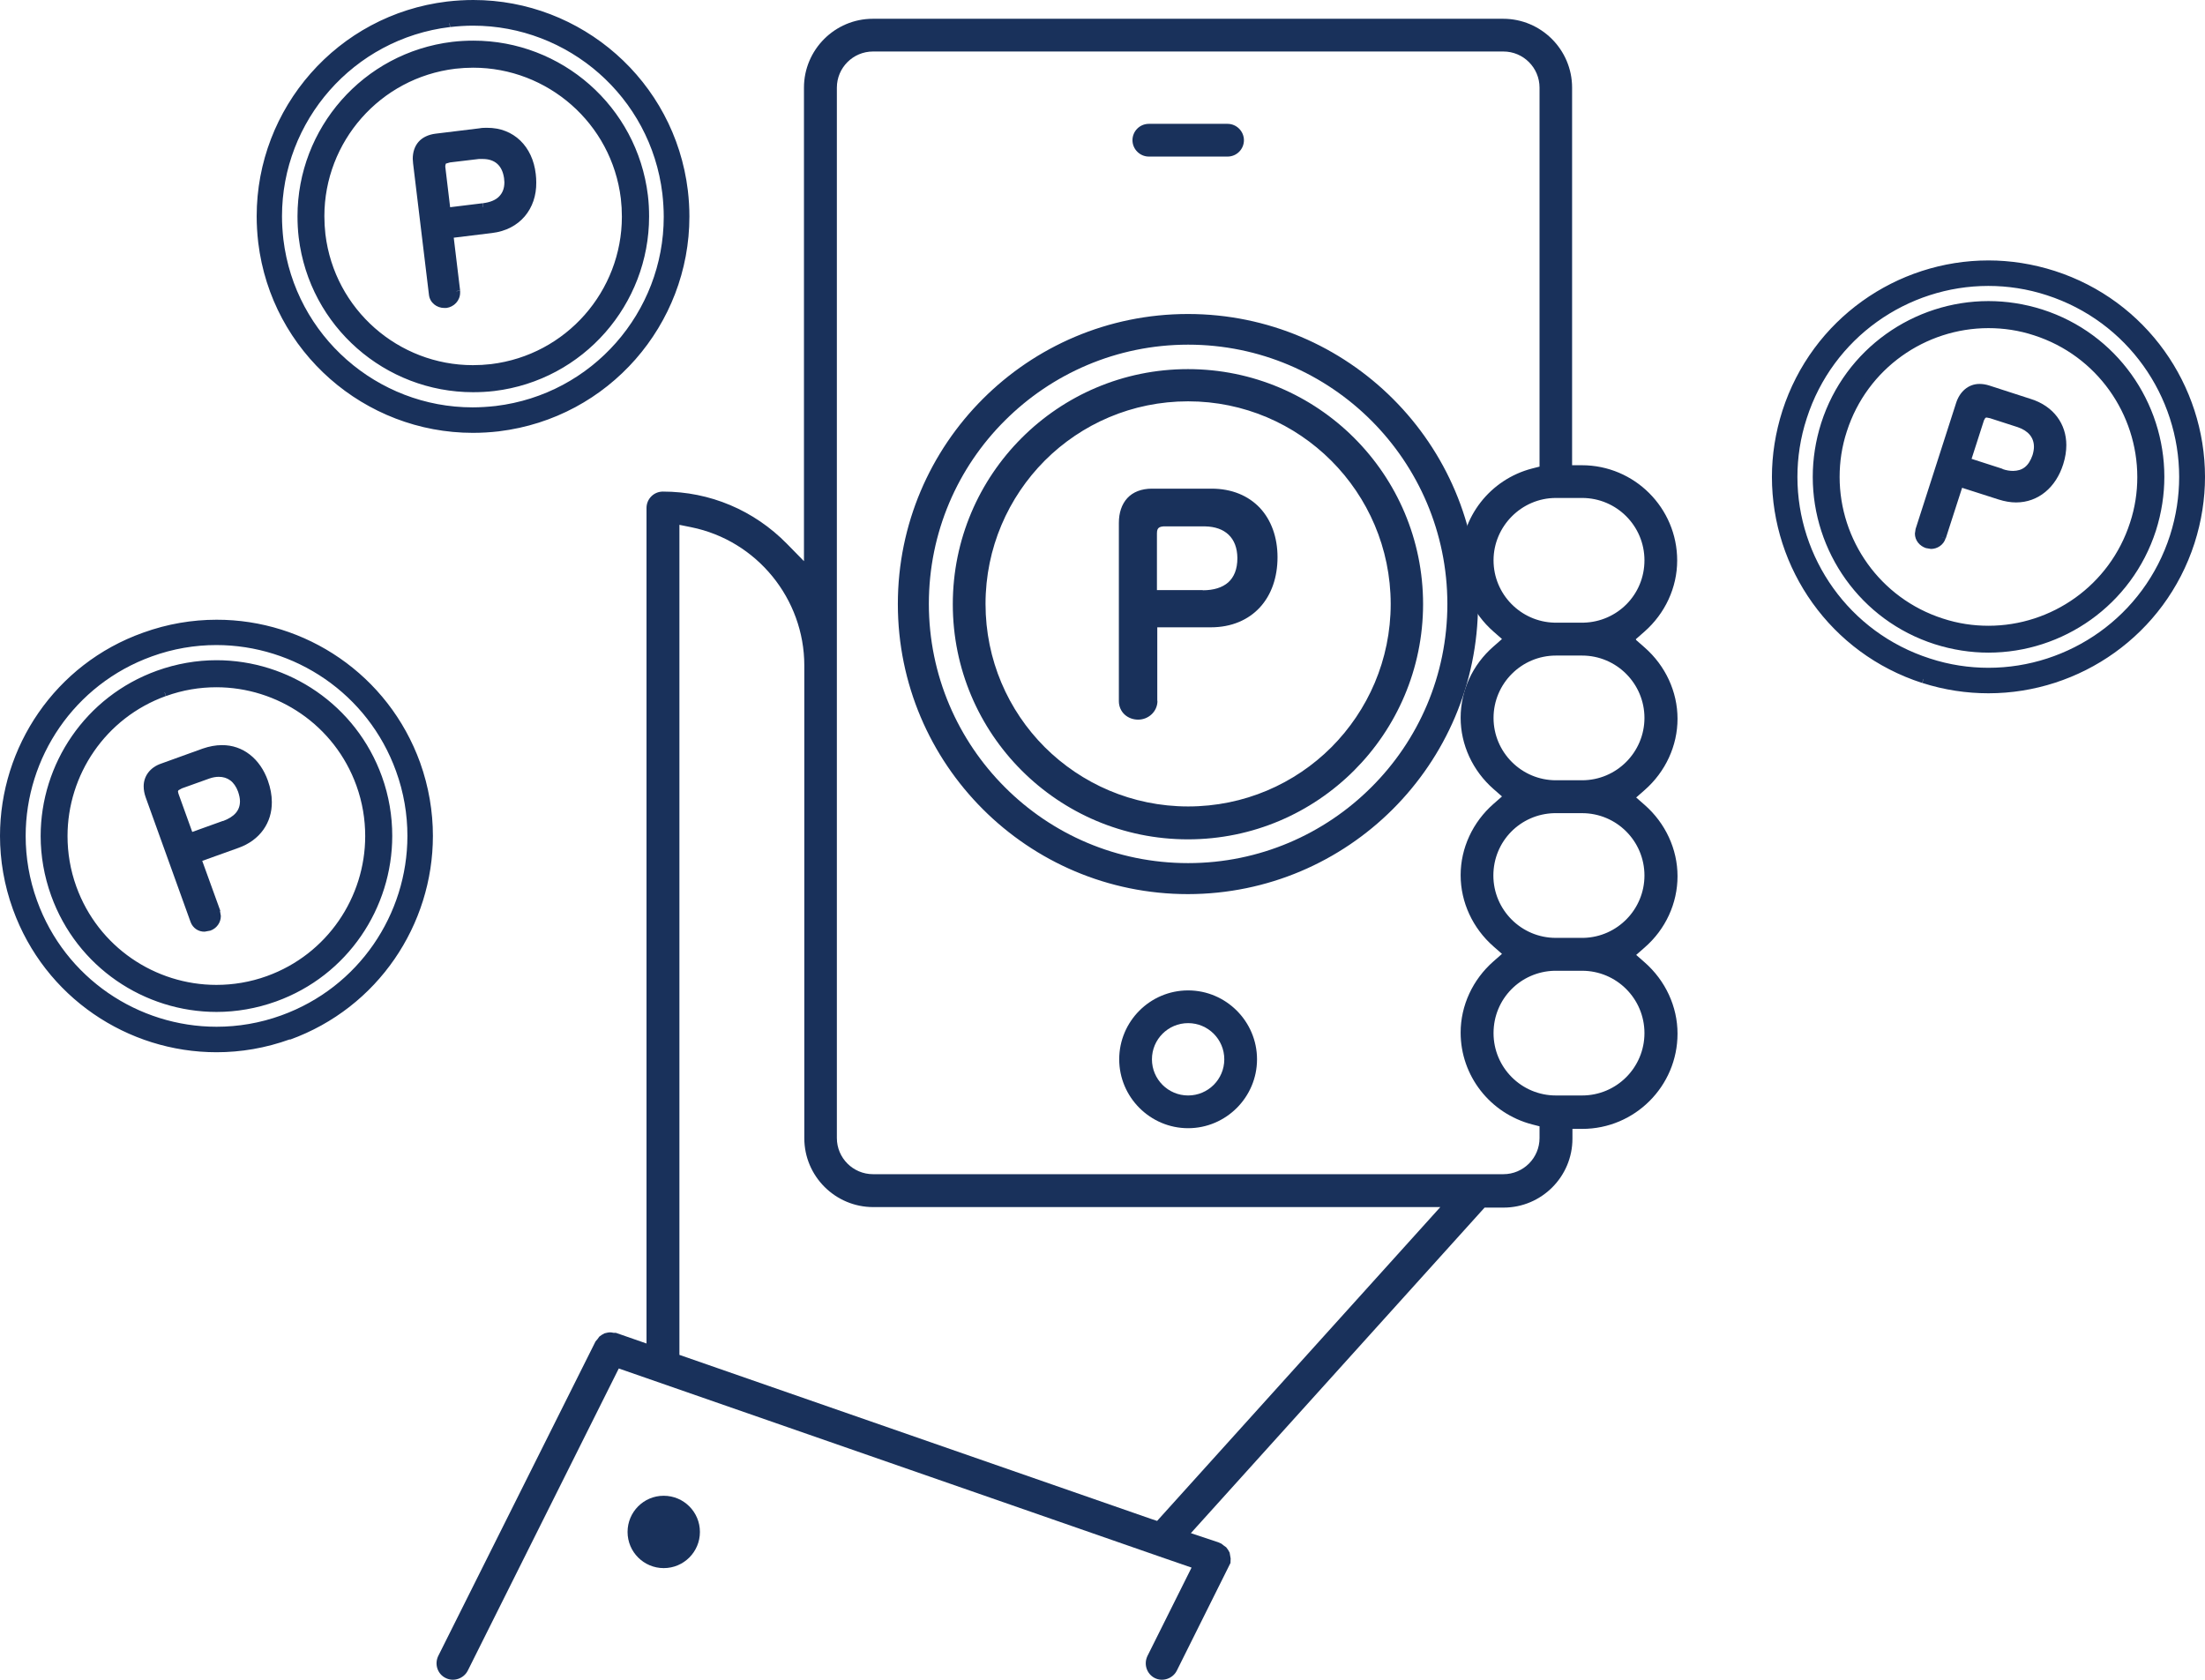 <?xml version="1.0" encoding="UTF-8"?>
<svg id="_レイヤー_1" data-name="レイヤー 1" xmlns="http://www.w3.org/2000/svg" viewBox="0 0 128 97.52">
  <defs>
    <style>
      .cls-1 {
        fill: #19315b;
        stroke-width: 0px;
      }
    </style>
  </defs>
  <path class="cls-1" d="M94.96,37.11l.49-.43c1.21-1.06,1.91-2.57,1.91-4.14,0-3.05-2.48-5.53-5.53-5.53h-.57V5.09c0-2.21-1.8-4-4-4h-36.59c-2.21,0-4,1.8-4,4v27.49l-.98-1c-1.92-1.96-4.48-3.04-7.21-3.04-.53,0-.95.43-.95.95v48.51l-1.78-.62h-.13c-.18-.04-.25-.03-.36-.01l-.17.04-.16.09-.14.1-.1.14-.12.14-9.13,18.26c-.11.23-.13.49-.05.73.08.24.25.44.48.55.47.24,1.05.03,1.28-.42l8.77-17.55,31.31,10.89,1.94.67-2.56,5.13c-.11.23-.13.49-.05.73.08.24.25.44.47.55.47.24,1.05.03,1.28-.42l3.12-6.26c0-.14.01-.21.01-.25l-.06-.35-.09-.16-.11-.15-.14-.1-.14-.11-.18-.08-1.59-.53,17.05-18.9h1.1c2.21,0,4-1.8,4-4v-.57h.57c3.05,0,5.53-2.48,5.53-5.53,0-1.57-.7-3.08-1.91-4.14l-.49-.43.49-.43c1.22-1.06,1.91-2.57,1.91-4.14s-.7-3.08-1.91-4.14l-.49-.43.49-.43c1.21-1.06,1.91-2.57,1.91-4.14s-.7-3.08-1.91-4.14l-.49-.43ZM90.32,28.91h1.52c2,0,3.62,1.62,3.62,3.62s-1.58,3.57-3.53,3.62h-.1s-1.6,0-1.6,0c-1.95-.05-3.53-1.65-3.53-3.62s1.62-3.62,3.62-3.62ZM67.17,88.3l-.36-.12-27.37-9.52V30.47l.69.14c3.8.77,6.56,4.15,6.56,8.03v27.44c0,2.21,1.8,4,4,4h32.92l-16.44,18.22ZM89.37,66.07c0,1.16-.94,2.1-2.1,2.1h-36.59c-1.16,0-2.1-.94-2.1-2.1V5.09c0-1.16.94-2.1,2.1-2.1h36.59c1.16,0,2.1.94,2.1,2.1v22l-.43.11c-2.44.63-4.15,2.83-4.15,5.33,0,1.57.7,3.08,1.91,4.14l.49.43-.49.43c-1.22,1.06-1.91,2.57-1.91,4.14s.7,3.08,1.91,4.14l.49.43-.49.43c-1.21,1.06-1.91,2.57-1.91,4.14s.7,3.08,1.91,4.14l.49.43-.49.43c-1.21,1.06-1.91,2.57-1.91,4.14,0,2.5,1.7,4.69,4.15,5.33l.43.11v.66ZM95.46,59.98c0,2-1.62,3.62-3.62,3.62h-1.52c-2,0-3.62-1.62-3.62-3.62s1.58-3.57,3.53-3.62h.08s1.53,0,1.53,0c2,0,3.62,1.62,3.62,3.62ZM95.46,50.83c0,1.96-1.57,3.57-3.53,3.62h-.1s-1.52,0-1.52,0c-2,0-3.62-1.63-3.62-3.62s1.57-3.57,3.53-3.62h.11s1.51,0,1.51,0c2,0,3.62,1.62,3.62,3.62ZM91.84,45.3h-1.52c-2,0-3.62-1.63-3.62-3.62s1.62-3.62,3.62-3.62h1.52c2,0,3.62,1.63,3.62,3.62s-1.62,3.62-3.62,3.62Z"/>
  <path class="cls-1" d="M38.53,87.42h-.02c-.84,0-1.52.68-1.52,1.52s.69,1.52,1.53,1.52,1.52-.68,1.52-1.52-.68-1.52-1.53-1.52Z"/>
  <path class="cls-1" d="M38.53,91.04c-1.16,0-2.1-.94-2.1-2.1s.94-2.1,2.09-2.1h.01c1.16,0,2.1.94,2.1,2.1s-.94,2.1-2.1,2.1ZM38.51,87.99c-.52,0-.94.43-.94.95s.43.95.96.95.95-.43.95-.95-.43-.95-.95-.95h-.01Z"/>
  <path class="cls-1" d="M68.97,57.5c-2.21,0-4,1.8-4,4s1.8,4,4,4,4-1.8,4-4-1.8-4-4-4ZM68.97,63.6c-1.16,0-2.1-.94-2.1-2.1s.94-2.1,2.1-2.1,2.1.94,2.1,2.1-.94,2.1-2.1,2.1Z"/>
  <path class="cls-1" d="M71.26,7.19h-4.57c-.53,0-.95.43-.95.95s.43.95.95.95h4.57c.53,0,.95-.43.95-.95s-.43-.95-.95-.95Z"/>
  <path class="cls-1" d="M68.97,51.7c-9.19,0-16.64-7.45-16.64-16.64s7.45-16.64,16.64-16.64,16.64,7.45,16.64,16.64c-.01,9.18-7.45,16.63-16.64,16.64ZM68.97,19.81c-8.42,0-15.25,6.83-15.25,15.25s6.83,15.25,15.25,15.25,15.25-6.83,15.25-15.25c0-8.42-6.83-15.24-15.25-15.25Z"/>
  <path class="cls-1" d="M68.97,51.7v-.2c-4.54,0-8.65-1.84-11.62-4.81-2.98-2.98-4.81-7.08-4.81-11.62,0-4.54,1.84-8.65,4.81-11.62,2.98-2.98,7.08-4.81,11.62-4.81,4.54,0,8.65,1.84,11.62,4.81,2.98,2.98,4.81,7.08,4.81,11.62-.01,9.07-7.36,16.43-16.44,16.44h0v.4c9.29-.01,16.82-7.54,16.84-16.84,0-9.3-7.54-16.84-16.84-16.84-9.3,0-16.84,7.54-16.84,16.84,0,9.3,7.54,16.84,16.84,16.84h0v-.2ZM68.97,19.81v-.2c-8.53,0-15.45,6.92-15.45,15.45,0,8.53,6.92,15.45,15.45,15.45,8.53,0,15.45-6.92,15.45-15.45,0-8.53-6.92-15.44-15.45-15.45h0v.4c8.31,0,15.04,6.74,15.05,15.05,0,4.16-1.68,7.92-4.41,10.64-2.72,2.72-6.49,4.41-10.64,4.41-4.16,0-7.92-1.68-10.64-4.41-2.72-2.72-4.41-6.49-4.41-10.64,0-4.16,1.68-7.92,4.41-10.64,2.72-2.72,6.49-4.41,10.64-4.41h0v-.2Z"/>
  <path class="cls-1" d="M68.97,48.52c-7.43,0-13.45-6.02-13.45-13.45s6.02-13.45,13.45-13.45,13.45,6.02,13.45,13.45c0,7.43-6.03,13.45-13.45,13.45ZM68.97,23.1c-6.61,0-11.96,5.35-11.96,11.96s5.35,11.96,11.96,11.96,11.96-5.35,11.96-11.96c0-6.6-5.36-11.95-11.96-11.96Z"/>
  <path class="cls-1" d="M68.97,48.52v-.2c-3.66,0-6.97-1.48-9.37-3.88-2.4-2.4-3.88-5.71-3.88-9.37,0-3.66,1.48-6.97,3.88-9.37,2.4-2.4,5.71-3.88,9.37-3.88,3.66,0,6.97,1.48,9.37,3.88,2.4,2.4,3.88,5.71,3.88,9.37,0,7.32-5.94,13.25-13.26,13.26h0v.4c7.54,0,13.64-6.12,13.65-13.65,0-7.54-6.11-13.65-13.65-13.65-7.54,0-13.65,6.11-13.65,13.65,0,7.54,6.11,13.65,13.65,13.65h0v-.2ZM68.97,23.1v-.2c-6.71,0-12.16,5.44-12.16,12.16,0,6.71,5.44,12.16,12.16,12.16,6.71,0,12.16-5.44,12.16-12.16,0-6.71-5.45-12.15-12.16-12.16h0v.4c6.49,0,11.75,5.27,11.76,11.76,0,3.25-1.32,6.19-3.44,8.32-2.13,2.13-5.07,3.44-8.32,3.44-3.25,0-6.19-1.32-8.32-3.44-2.13-2.13-3.44-5.07-3.44-8.32,0-3.25,1.32-6.19,3.44-8.32,2.13-2.13,5.07-3.44,8.32-3.44h0v-.2Z"/>
  <path class="cls-1" d="M66.97,40.69c0,.5-.42.89-.92.89s-.92-.35-.92-.87v-10.35c0-1.1.6-1.79,1.73-1.79h3.46c2.26,0,3.63,1.55,3.63,3.78s-1.36,3.88-3.67,3.88h-3.31v4.47ZM69.83,34.44c1.36,0,2.21-.68,2.21-2.07,0-1.28-.84-2.03-2.08-2.03h-2.28c-.45,0-.71.13-.71.61v3.49h2.86Z"/>
  <path class="cls-1" d="M66.97,40.69h-.2c0,.38-.32.69-.72.69-.41,0-.72-.27-.72-.67v-10.35c0-.51.14-.91.39-1.17.25-.26.62-.42,1.14-.42h3.46c2.16.01,3.42,1.43,3.44,3.58-.02,2.17-1.26,3.67-3.47,3.68h-3.51v4.67h.4v-4.28h3.11c1.2,0,2.18-.43,2.85-1.16.67-.73,1.02-1.75,1.02-2.91,0-1.15-.36-2.15-1.02-2.86-.67-.71-1.63-1.12-2.81-1.12h-3.46c-.6,0-1.1.19-1.43.55-.33.36-.49.86-.49,1.44v10.35c0,.31.13.59.34.78.21.19.49.29.78.29.6,0,1.12-.47,1.12-1.09h-.2ZM69.83,34.44v.2c.71,0,1.32-.18,1.75-.56.43-.39.67-.97.66-1.7,0-.68-.23-1.25-.64-1.64-.41-.39-.98-.59-1.65-.59h-2.28c-.24,0-.46.03-.65.17-.18.14-.27.37-.26.65v3.69h3.06v-.4h-2.66v-3.29c0-.21.05-.28.11-.33.06-.05.19-.09.4-.08h2.28c1.16.02,1.87.66,1.88,1.84,0,.66-.2,1.11-.53,1.41-.34.3-.84.46-1.48.46v.2Z"/>
  <path class="cls-1" d="M16.75,60.13c-6.41,2.31-13.48-1.01-15.79-7.42-2.31-6.41,1.01-13.48,7.42-15.79s13.48,1.01,15.79,7.42c2.3,6.41-1.02,13.47-7.42,15.79ZM8.73,37.89C2.86,40.01-.19,46.49,1.93,52.36s8.6,8.92,14.47,6.8c5.87-2.12,8.92-8.6,6.8-14.47-2.12-5.87-8.6-8.91-14.47-6.8Z"/>
  <path class="cls-1" d="M16.75,60.13l-.08-.22c-1.36.49-2.74.72-4.1.72-4.96,0-9.61-3.07-11.39-8-.49-1.36-.72-2.74-.72-4.1,0-4.96,3.07-9.61,8-11.39,1.36-.49,2.74-.72,4.1-.72h0c4.96,0,9.61,3.07,11.39,8h0c.49,1.35.72,2.74.72,4.1,0,4.96-3.07,9.61-8,11.4h0s.08.22.08.22l.08.22c5.12-1.85,8.3-6.68,8.3-11.83,0-1.41-.24-2.85-.74-4.25h0c-1.85-5.12-6.67-8.31-11.82-8.3h0c-1.41,0-2.85.24-4.26.75C3.19,38.55,0,43.38,0,48.53c0,1.41.24,2.85.75,4.26,1.85,5.12,6.67,8.3,11.82,8.3h0c1.41,0,2.85-.24,4.26-.75h0s-.08-.22-.08-.22ZM8.73,37.89l-.08-.22c-4.7,1.7-7.63,6.13-7.63,10.85,0,1.3.22,2.62.69,3.91,1.7,4.7,6.13,7.63,10.85,7.63h0c1.3,0,2.62-.22,3.91-.69,4.7-1.7,7.63-6.13,7.63-10.85,0-1.3-.22-2.62-.69-3.91h0c-1.7-4.7-6.13-7.62-10.86-7.62h0c-1.3,0-2.61.22-3.9.68h0s.08.22.08.22l.08.22c1.24-.45,2.5-.66,3.75-.66,4.54,0,8.8,2.81,10.43,7.32h0c.45,1.24.66,2.51.66,3.76,0,4.54-2.81,8.79-7.32,10.42-1.24.45-2.51.66-3.76.66-4.54,0-8.79-2.81-10.42-7.32-.45-1.24-.66-2.51-.66-3.76,0-4.54,2.81-8.79,7.32-10.42h0s-.08-.22-.08-.22Z"/>
  <path class="cls-1" d="M15.95,57.91c-5.18,1.87-10.9-.82-12.77-6-1.87-5.18.82-10.9,6-12.77,5.18-1.87,10.9.82,12.77,6,1.86,5.18-.82,10.89-6,12.77ZM9.56,40.19c-4.61,1.66-6.99,6.74-5.33,11.35,1.66,4.61,6.74,6.99,11.35,5.33,4.61-1.66,6.99-6.74,5.33-11.35-1.67-4.6-6.74-6.99-11.35-5.33Z"/>
  <path class="cls-1" d="M15.95,57.91l-.08-.22c-1.09.39-2.21.58-3.3.58-3.99,0-7.74-2.47-9.17-6.44-.39-1.09-.58-2.21-.58-3.3,0-3.99,2.47-7.74,6.44-9.17,1.09-.39,2.21-.58,3.3-.58h0c3.99,0,7.74,2.47,9.17,6.44h0c.39,1.09.58,2.2.58,3.3,0,3.99-2.47,7.74-6.44,9.18h0s.08.22.08.22l.08.22c4.16-1.5,6.74-5.43,6.74-9.61,0-1.15-.19-2.31-.6-3.45h0c-1.5-4.16-5.42-6.75-9.6-6.75h0c-1.15,0-2.32.2-3.46.61-4.16,1.5-6.75,5.42-6.75,9.6,0,1.15.2,2.32.61,3.46,1.5,4.16,5.42,6.75,9.6,6.75h0c1.15,0,2.32-.2,3.46-.61h0s-.08-.22-.08-.22ZM9.56,40.19l-.08-.22c-3.71,1.34-6.01,4.83-6.01,8.56,0,1.02.17,2.07.54,3.08,1.34,3.71,4.83,6.01,8.56,6.01h0c1.02,0,2.07-.17,3.08-.54,3.71-1.34,6.01-4.83,6.01-8.56,0-1.02-.17-2.07-.54-3.08h0c-1.34-3.7-4.84-6.01-8.56-6.01h0c-1.02,0-2.06.17-3.08.54h0s.08.22.08.22l.08.22c.97-.35,1.95-.51,2.92-.51,3.54,0,6.86,2.19,8.13,5.71h0c.35.97.51,1.96.51,2.93,0,3.54-2.19,6.86-5.71,8.13-.97.35-1.96.51-2.93.51-3.54,0-6.86-2.19-8.13-5.71-.35-.97-.51-1.96-.51-2.93,0-3.54,2.19-6.86,5.71-8.13h0s-.08-.22-.08-.22Z"/>
  <path class="cls-1" d="M12.58,52.96c.13.35-.07.73-.42.85-.35.13-.73-.02-.86-.38l-2.6-7.22c-.28-.77-.03-1.4.75-1.68l2.41-.87c1.58-.57,2.92.17,3.48,1.72.56,1.57.03,3.04-1.58,3.63l-2.31.83,1.12,3.12ZM13.01,47.88c.95-.34,1.37-1.03,1.02-2-.32-.89-1.1-1.21-1.96-.9l-1.59.57c-.32.11-.46.27-.34.61l.88,2.43,1.99-.72Z"/>
  <path class="cls-1" d="M12.58,52.96l-.22.08.02.14c0,.18-.12.35-.31.42h0l-.18.03c-.18,0-.32-.09-.39-.27l-2.6-7.22c-.07-.18-.1-.35-.1-.5,0-.41.2-.7.71-.89l2.41-.87c.34-.12.66-.18.96-.18,1.01,0,1.82.63,2.24,1.76.14.38.2.75.2,1.1,0,1-.53,1.82-1.65,2.23l-2.52.91,1.2,3.34.22-.08.22-.08-1.05-2.9,2.09-.75c1.28-.45,1.96-1.49,1.95-2.66,0-.41-.08-.83-.23-1.25-.45-1.27-1.45-2.07-2.67-2.06-.36,0-.73.07-1.11.2l-2.41.87c-.65.22-1.02.73-1.02,1.32,0,.21.04.43.12.65l2.6,7.22c.13.37.47.58.82.57l.33-.06h0c.37-.13.61-.47.61-.85l-.05-.3-.22.08ZM13.01,47.88l.08.22c.78-.27,1.3-.83,1.3-1.58,0-.23-.05-.46-.13-.71-.26-.74-.86-1.17-1.55-1.16-.23,0-.47.04-.71.13l-1.59.57-.36.21c-.11.1-.17.25-.17.4l.06.29.95,2.65,2.21-.8-.08-.22-.08-.22-1.78.64-.8-2.22-.03-.13.03-.07.2-.11,1.59-.57h0c.2-.07.38-.1.55-.1.51,0,.9.27,1.12.86.07.21.11.39.11.56,0,.53-.32.9-.99,1.15l.08.22Z"/>
  <path class="cls-1" d="M28.94,24.81c-6.76.82-12.91-4-13.73-10.76S19.22,1.14,25.98.32c6.76-.82,12.91,4,13.73,10.76.81,6.76-4,12.9-10.76,13.73ZM26.1,1.34c-6.2.75-10.62,6.38-9.86,12.58.75,6.2,6.38,10.62,12.58,9.86,6.2-.75,10.62-6.38,9.86-12.58-.76-6.19-6.39-10.61-12.58-9.86Z"/>
  <path class="cls-1" d="M28.94,24.81l-.03-.23c-.49.06-.98.09-1.47.09-6.03,0-11.26-4.51-12-10.65-.06-.49-.09-.98-.09-1.47,0-6.03,4.51-11.26,10.65-12,.49-.06.98-.09,1.47-.09,6.03,0,11.26,4.51,12,10.65.06.49.09.98.09,1.46,0,6.04-4.51,11.26-10.65,12.01h0s.03.23.03.23l.03.23c6.38-.78,11.05-6.2,11.05-12.47,0-.5-.03-1-.09-1.51C39.16,4.68,33.74,0,27.48,0c-.5,0-1.01.03-1.53.09-6.37.77-11.05,6.19-11.05,12.46,0,.5.03,1.01.09,1.53.77,6.37,6.19,11.05,12.46,11.05.5,0,1.01-.03,1.53-.09h0s0,0,0,0l-.03-.23ZM26.1,1.34l-.03-.23c-5.85.71-10.15,5.68-10.15,11.44,0,.46.03.93.08,1.4.71,5.85,5.68,10.15,11.44,10.15.46,0,.93-.03,1.4-.08,5.85-.71,10.15-5.68,10.15-11.44,0-.46-.03-.93-.08-1.4-.72-5.85-5.69-10.15-11.45-10.15-.46,0-.92.03-1.39.08h0s.03.23.03.23l.03.23c.45-.05.89-.08,1.33-.08,5.52,0,10.31,4.12,10.99,9.75.05.45.08.9.08,1.35,0,5.52-4.13,10.3-9.75,10.98-.45.05-.9.08-1.35.08-5.52,0-10.3-4.13-10.98-9.75-.05-.45-.08-.9-.08-1.35,0-5.52,4.13-10.3,9.75-10.98h0s-.03-.23-.03-.23Z"/>
  <path class="cls-1" d="M28.66,22.47c-5.47.66-10.44-3.23-11.1-8.7-.66-5.47,3.23-10.44,8.7-11.1,5.47-.66,10.44,3.23,11.1,8.7.66,5.47-3.24,10.43-8.7,11.1ZM26.4,3.76c-4.86.59-8.32,5.01-7.74,9.87.59,4.86,5.01,8.32,9.87,7.74,4.86-.59,8.32-5.01,7.74-9.87-.59-4.86-5.01-8.32-9.87-7.74Z"/>
  <path class="cls-1" d="M28.66,22.47l-.03-.23c-.4.05-.79.07-1.18.07-4.86,0-9.06-3.63-9.66-8.58-.05-.4-.07-.79-.07-1.18,0-4.86,3.63-9.06,8.58-9.66.4-.05.79-.07,1.18-.07,4.86,0,9.06,3.63,9.66,8.58.05.39.07.79.07,1.17,0,4.86-3.63,9.07-8.57,9.67h0s.03.23.03.23l.03.23c5.18-.63,8.98-5.04,8.98-10.13,0-.41-.02-.82-.07-1.23-.63-5.18-5.03-8.98-10.12-8.98-.41,0-.82.02-1.24.07-5.18.63-8.98,5.03-8.98,10.12,0,.41.02.82.07,1.24.63,5.18,5.03,8.98,10.12,8.98.41,0,.82-.02,1.24-.07h.02s-.02,0-.02,0l-.03-.23ZM26.4,3.76l-.03-.23c-4.62.56-8,4.48-8,9.02,0,.36.02.73.07,1.1.56,4.62,4.48,8,9.02,8,.36,0,.73-.02,1.1-.07,4.62-.56,8-4.48,8-9.02,0-.36-.02-.73-.07-1.1-.56-4.62-4.49-8-9.03-8-.36,0-.73.02-1.09.07h0s.03.23.03.23l.03.23c.35-.04.7-.06,1.04-.06,4.31,0,8.04,3.22,8.57,7.6.04.35.06.7.06,1.05,0,4.31-3.22,8.03-7.6,8.56-.35.04-.7.06-1.05.06-4.31,0-8.03-3.22-8.56-7.6-.04-.35-.06-.7-.06-1.05,0-4.31,3.22-8.03,7.6-8.56h0s-.03-.23-.03-.23Z"/>
  <path class="cls-1" d="M26.49,16.89c.04.37-.23.69-.6.74-.37.04-.71-.18-.76-.56l-.92-7.62c-.1-.81.28-1.37,1.11-1.47l2.54-.31c1.66-.2,2.81.82,3.01,2.46.2,1.65-.65,2.97-2.35,3.18l-2.44.29.4,3.29ZM28.04,12.03c1-.12,1.57-.7,1.44-1.72-.11-.94-.8-1.42-1.71-1.31l-1.68.2c-.33.04-.51.16-.47.51l.31,2.57,2.1-.25Z"/>
  <path class="cls-1" d="M26.49,16.89l-.23.03v.05c0,.21-.17.4-.4.43h-.07c-.23,0-.41-.13-.44-.36l-.92-7.62v-.21c-.01-.3.07-.52.21-.68.15-.16.37-.28.7-.32l2.54-.31.38-.02c1.33,0,2.19.86,2.37,2.28.02.15.03.3.03.44-.01,1.34-.75,2.3-2.18,2.49l-2.66.32.43,3.52.23-.03.23-.03-.37-3.07,2.21-.27c1.64-.19,2.6-1.42,2.58-2.94,0-.16-.01-.33-.03-.49-.18-1.59-1.27-2.69-2.83-2.68-.14,0-.29,0-.44.03l-2.54.31c-.41.05-.76.21-.99.47-.23.26-.34.61-.34.99l.02.27.92,7.62c.05.47.46.77.89.77h.12c.45-.06.8-.43.8-.89v-.11s-.23.03-.23.03ZM28.04,12.03l.03.23c.49-.06.9-.22,1.2-.51.3-.29.46-.69.46-1.17l-.02-.29c-.1-.95-.81-1.54-1.69-1.53l-.28.02-1.68.2c-.17.02-.33.06-.46.16-.14.11-.22.29-.21.48v.13s.35,2.79.35,2.79l2.33-.28-.03-.23-.03-.23-1.88.23-.28-2.34v-.07s.03-.12.03-.12l.24-.07,1.68-.2h.22c.69,0,1.13.36,1.24,1.11l.02.24c0,.38-.12.64-.32.84-.2.2-.52.33-.94.38l.03.23Z"/>
  <path class="cls-1" d="M111.66,39.42c-6.48-2.09-10.05-9.04-7.96-15.52,2.09-6.48,9.04-10.05,15.52-7.96,6.48,2.09,10.05,9.04,7.96,15.52-2.09,6.48-9.04,10.04-15.52,7.96ZM118.9,16.92c-5.94-1.91-12.31,1.35-14.23,7.3-1.91,5.94,1.35,12.31,7.3,14.23,5.94,1.91,12.31-1.35,14.23-7.3,1.91-5.94-1.36-12.31-7.3-14.23Z"/>
  <path class="cls-1" d="M111.66,39.42l.07-.22c-5.13-1.65-8.4-6.41-8.4-11.52,0-1.23.19-2.48.59-3.71,1.65-5.13,6.41-8.4,11.52-8.4,1.23,0,2.48.19,3.71.59,5.13,1.65,8.4,6.41,8.4,11.52,0,1.23-.19,2.48-.59,3.71-1.66,5.13-6.41,8.4-11.53,8.4-1.23,0-2.47-.19-3.7-.58l-.07.22-.07.22c1.28.41,2.57.6,3.84.6,5.31,0,10.24-3.39,11.96-8.71.41-1.28.61-2.58.61-3.85,0-5.31-3.39-10.24-8.72-11.96-1.28-.41-2.58-.61-3.85-.61-5.31,0-10.24,3.39-11.96,8.72-.41,1.28-.61,2.58-.61,3.85,0,5.31,3.39,10.24,8.72,11.96l.07-.22ZM118.9,16.92l.07-.22c-1.17-.38-2.37-.56-3.54-.56-4.87,0-9.4,3.11-10.98,8-.38,1.17-.56,2.37-.56,3.54,0,4.87,3.11,9.4,8,10.98,1.17.38,2.37.56,3.54.56,4.87,0,9.4-3.11,10.98-8,.38-1.17.55-2.36.55-3.53,0-4.88-3.11-9.41-8-10.99l-.07.22-.07.22c4.69,1.52,7.68,5.87,7.68,10.55,0,1.12-.17,2.26-.53,3.39-1.51,4.7-5.86,7.69-10.54,7.69-1.12,0-2.27-.17-3.4-.54-4.7-1.51-7.69-5.86-7.69-10.54,0-1.12.17-2.27.54-3.4,1.51-4.7,5.86-7.69,10.54-7.69,1.12,0,2.27.17,3.4.54l.07-.22Z"/>
  <path class="cls-1" d="M112.38,37.18c-5.24-1.69-8.13-7.31-6.44-12.55,1.69-5.24,7.31-8.13,12.55-6.44s8.13,7.31,6.44,12.55c-1.69,5.24-7.31,8.12-12.55,6.44ZM118.15,19.24c-4.66-1.5-9.66,1.06-11.16,5.72-1.5,4.66,1.06,9.66,5.72,11.16s9.66-1.06,11.16-5.72c1.49-4.66-1.07-9.65-5.72-11.16Z"/>
  <path class="cls-1" d="M112.38,37.18l.07-.22c-4.13-1.33-6.76-5.16-6.76-9.27,0-.99.15-2,.47-2.99,1.33-4.13,5.16-6.76,9.27-6.76.99,0,2,.15,2.99.47,4.13,1.33,6.76,5.16,6.76,9.27,0,.99-.15,2-.47,2.99-1.33,4.13-5.16,6.76-9.28,6.76-.99,0-1.99-.15-2.98-.47l-.07.22-.07.22c1.04.33,2.09.49,3.12.49,4.31,0,8.32-2.75,9.72-7.08.33-1.04.49-2.09.49-3.13,0-4.31-2.75-8.32-7.08-9.71-1.04-.33-2.09-.49-3.13-.49-4.31,0-8.32,2.75-9.71,7.08-.33,1.04-.49,2.09-.49,3.13,0,4.31,2.75,8.32,7.08,9.71l.07-.22ZM118.15,19.24l.07-.22c-.93-.3-1.87-.44-2.79-.44-3.84,0-7.41,2.46-8.66,6.31-.3.93-.44,1.87-.44,2.79,0,3.84,2.46,7.41,6.31,8.66.93.3,1.87.44,2.79.44,3.84,0,7.41-2.46,8.66-6.31.3-.92.44-1.86.44-2.78,0-3.84-2.45-7.42-6.31-8.66l-.07.22-.07.22c3.66,1.18,5.99,4.58,5.99,8.23,0,.87-.13,1.76-.42,2.64-1.18,3.66-4.57,5.99-8.22,5.99-.88,0-1.77-.13-2.65-.42-3.66-1.18-5.99-4.57-5.99-8.22,0-.88.13-1.77.42-2.65,1.18-3.66,4.57-5.99,8.22-5.99.88,0,1.77.13,2.65.42l.07-.22Z"/>
  <path class="cls-1" d="M112.74,31.2c-.11.35-.5.53-.85.42-.35-.11-.57-.46-.45-.82l2.35-7.31c.25-.77.83-1.13,1.63-.87l2.44.79c1.6.51,2.21,1.92,1.71,3.49-.51,1.58-1.84,2.43-3.47,1.9l-2.34-.75-1.02,3.16ZM116.18,27.44c.96.31,1.72.02,2.03-.96.29-.9-.13-1.63-1.01-1.91l-1.61-.52c-.32-.1-.53-.07-.64.27l-.79,2.46,2.02.65Z"/>
  <path class="cls-1" d="M112.74,31.2l-.22-.07c-.06.18-.23.29-.42.29l-.15-.02c-.21-.07-.33-.23-.33-.41l.02-.13,2.35-7.31c.19-.55.48-.79.92-.8.12,0,.26.02.42.07l2.44.79c1.15.38,1.71,1.2,1.72,2.23,0,.31-.05.64-.16.97-.39,1.2-1.23,1.9-2.31,1.9-.27,0-.57-.05-.87-.14l-2.55-.82-1.09,3.37.22.07.22.07.95-2.94,2.12.68c.35.11.69.17,1.01.17,1.3,0,2.32-.88,2.74-2.22.12-.38.18-.75.18-1.11,0-1.22-.73-2.25-2.04-2.67l-2.44-.79c-.19-.06-.38-.09-.56-.09-.65,0-1.15.45-1.36,1.11l-2.35,7.31-.04.27c0,.39.27.72.64.84l.29.05c.37,0,.73-.23.85-.61l-.22-.07ZM116.18,27.44l-.07.22c.26.08.52.13.76.13.72.01,1.32-.43,1.56-1.23.07-.21.1-.42.1-.62,0-.75-.5-1.34-1.26-1.58l-1.61-.52-.34-.06-.37.13c-.11.09-.17.21-.22.35l-.86,2.68,2.24.72.07-.22.07-.22-1.8-.58.72-2.24.08-.14.07-.02.2.04,1.61.52c.62.21.94.61.94,1.14,0,.15-.03.31-.08.48-.23.66-.59.91-1.13.92-.19,0-.39-.03-.62-.11l-.07.22Z"/>
</svg>